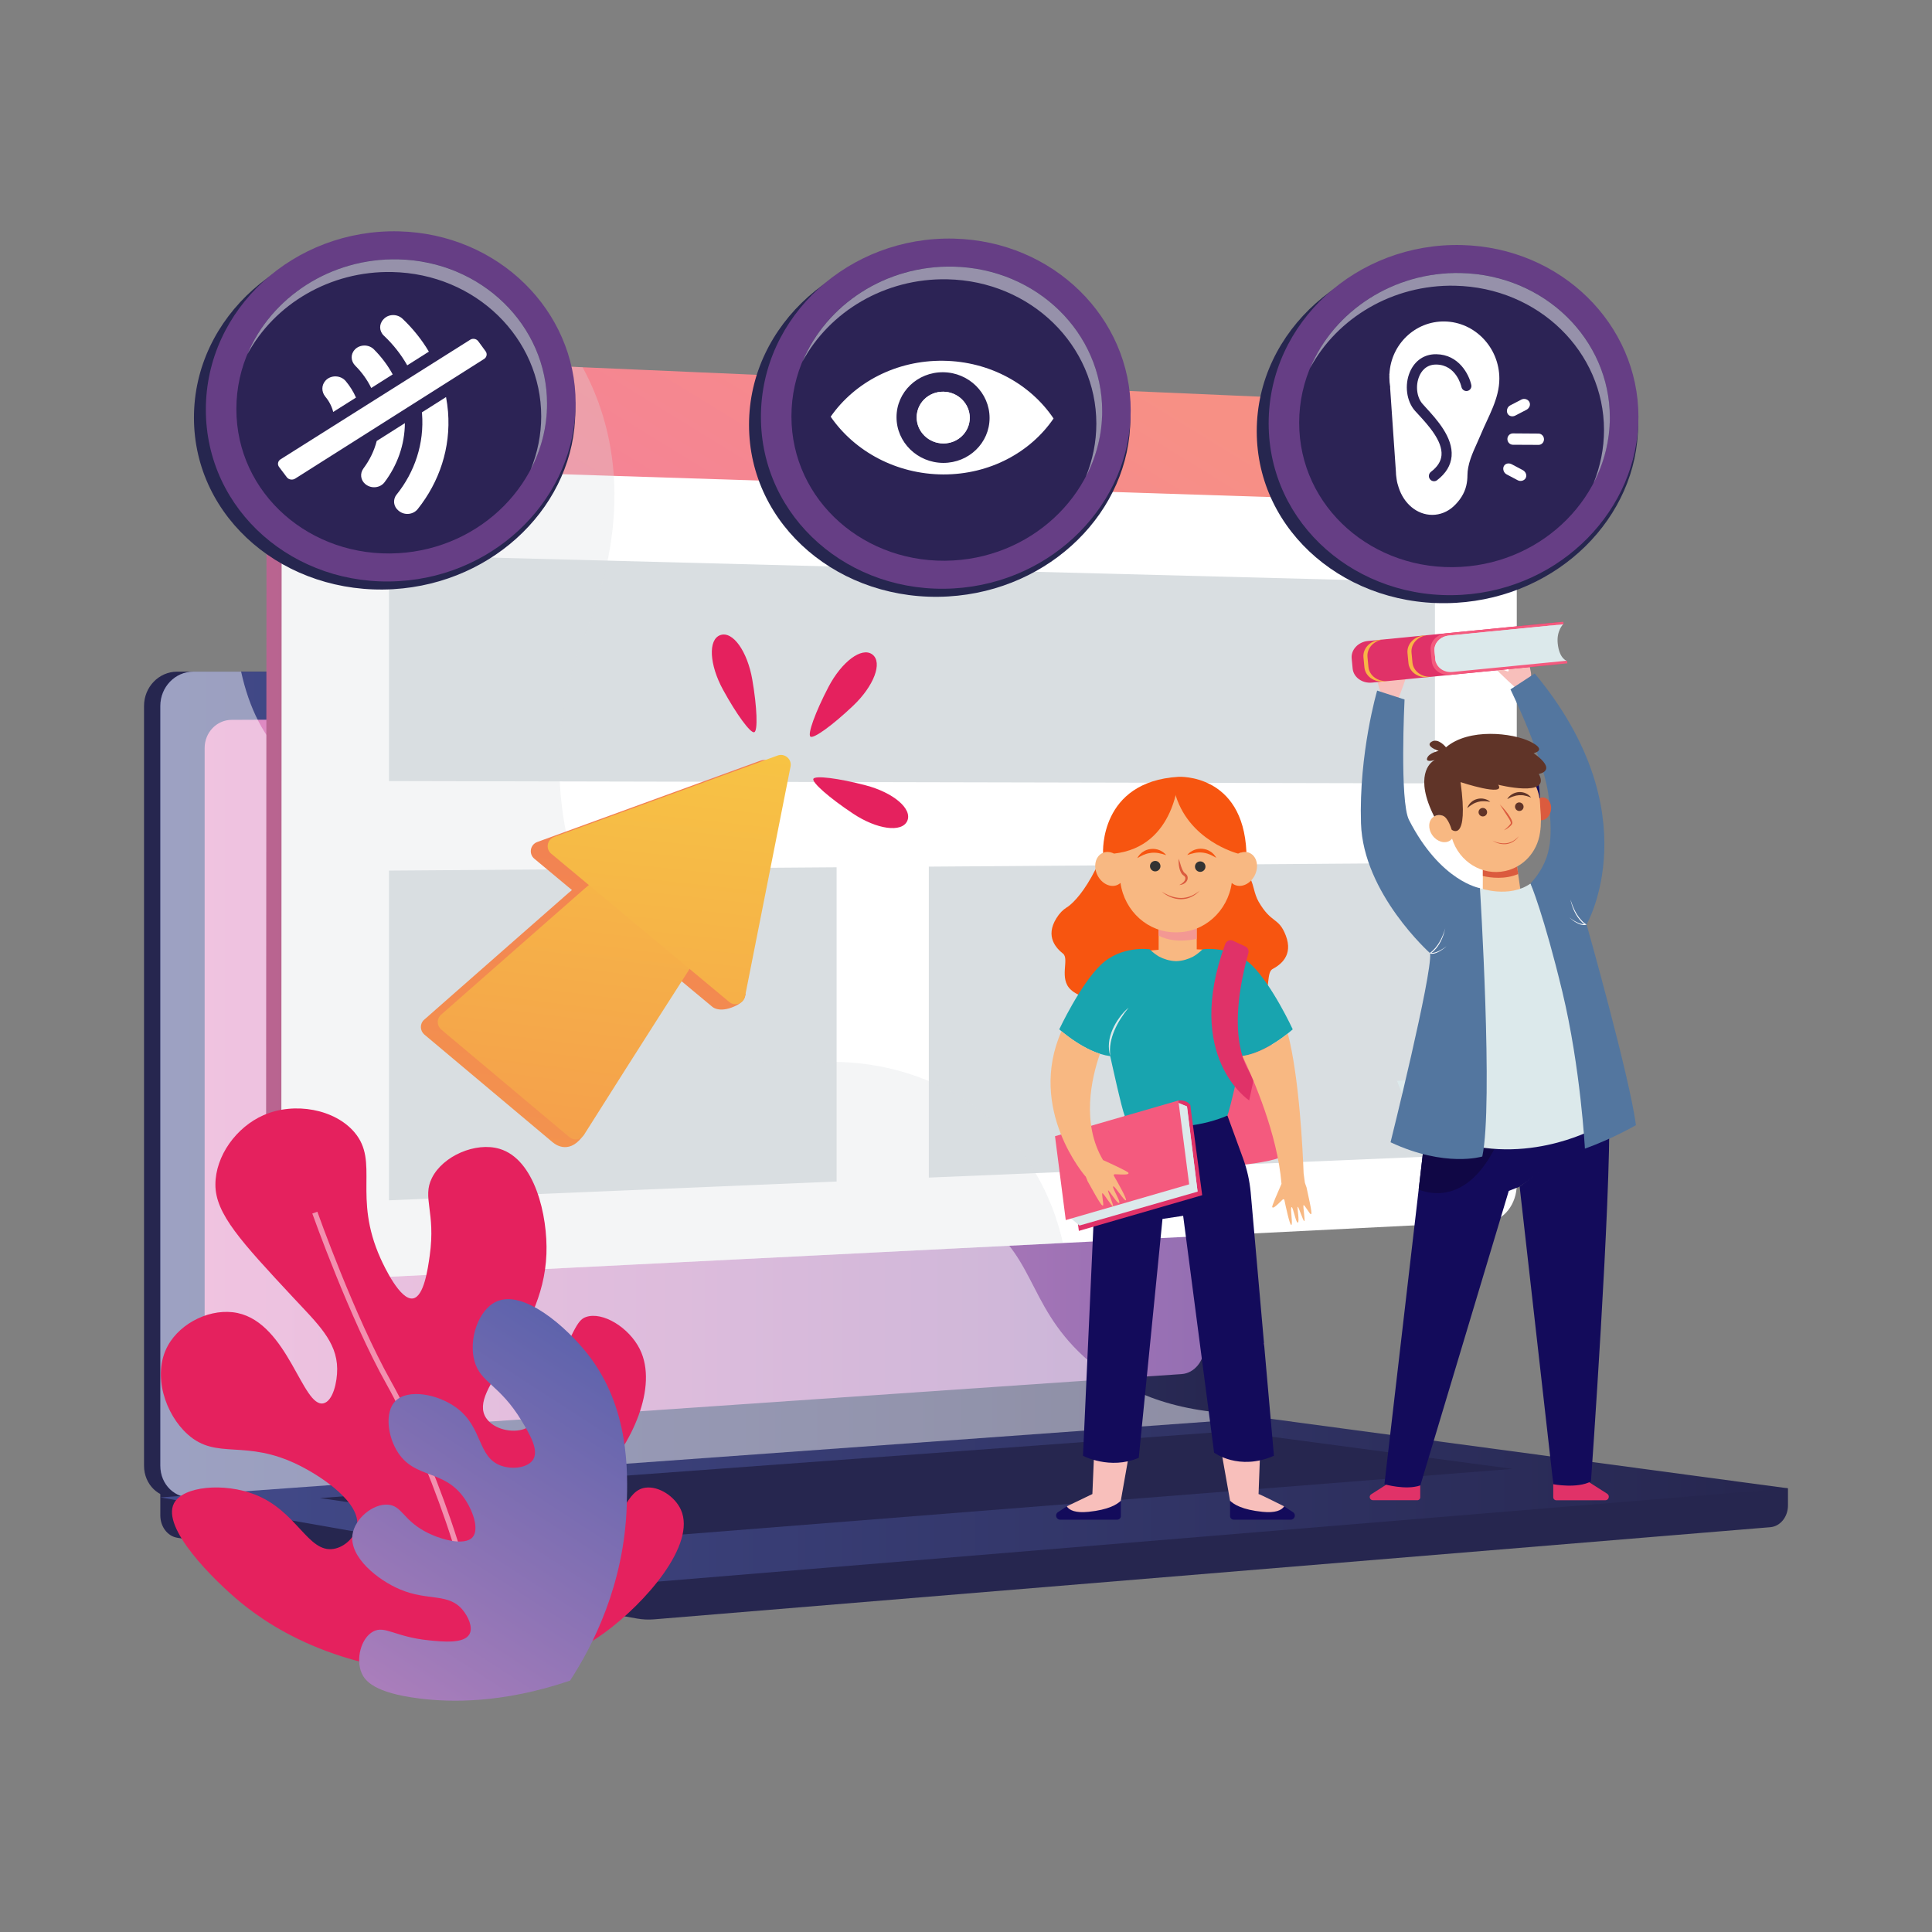 <?xml version="1.0" encoding="UTF-8" standalone="no"?><!DOCTYPE svg PUBLIC "-//W3C//DTD SVG 1.1//EN" "http://www.w3.org/Graphics/SVG/1.1/DTD/svg11.dtd"><svg width="100%" height="100%" viewBox="0 0 337 337" version="1.1" xmlns="http://www.w3.org/2000/svg" xmlns:xlink="http://www.w3.org/1999/xlink" xml:space="preserve" xmlns:serif="http://www.serif.com/" style="fill-rule:evenodd;clip-rule:evenodd;stroke-linejoin:round;stroke-miterlimit:2;"><rect x="0" y="0" width="337" height="337" fill="#808080" stroke="none"/><g><g><g><g><path d="M311.877,259.6l-283.914,-2.421l-0,7.157c-0,1.939 1.236,3.595 2.913,3.888l80.285,14.106c0.953,0.168 1.917,0.21 2.882,0.136l194.753,-16.076c1.74,-0.146 3.081,-1.802 3.081,-3.793l0,-2.997Z" style="fill:#26264f;fill-rule:nonzero;"/><g><path d="M208.852,248.124l-177.955,13.1c-3.186,0.231 -5.774,-2.253 -5.774,-5.565l-0,-132.515c-0,-3.311 2.588,-5.984 5.774,-5.984l177.955,0c2.62,0 4.747,2.421 4.747,5.418l0,119.793c-0.01,2.976 -2.127,5.554 -4.747,5.753Z" style="fill:#26264f;fill-rule:nonzero;"/><path d="M211.681,248.124l-177.954,13.1c-3.186,0.231 -5.775,-2.253 -5.775,-5.565l0,-132.515c0,-3.311 2.589,-5.984 5.775,-5.984l177.954,0c2.62,0 4.748,2.421 4.748,5.418l-0,119.793c-0,2.976 -2.117,5.554 -4.748,5.753Z" style="fill:url(#_Linear1);fill-rule:nonzero;"/><path d="M206.138,239.678l-165.746,11.381c-2.589,0.178 -4.695,-1.866 -4.695,-4.569l-0,-116.02c-0,-2.704 2.106,-4.894 4.695,-4.905l165.746,-0.713c2.169,-0.01 3.919,1.981 3.919,4.433l-0,105.667c-0,2.462 -1.75,4.579 -3.919,4.726Z" style="fill:url(#_Linear2);fill-rule:nonzero;"/><path d="M128.997,120.776c0,1.226 -0.912,2.232 -2.044,2.232c-1.131,0 -2.054,-0.995 -2.054,-2.232c0,-1.237 0.923,-2.232 2.054,-2.232c1.122,0.01 2.044,1.006 2.044,2.232Z" style="fill:#fff;fill-rule:nonzero;"/><path d="M33.737,261.224l177.054,-13.037l0.901,-0.063c1.205,-0.083 2.295,-0.681 3.133,-1.582c-12.743,-0.702 -20.655,-5.219 -25.759,-9.893c-10.249,-9.379 -8.478,-18.633 -19.523,-24.805c-13.791,-7.692 -24.627,2.054 -35.097,-7.566c-6.34,-5.827 -3.227,-10.176 -11.035,-18.895c-8.645,-9.652 -14.273,-6.403 -22.96,-15.091c-10.983,-10.982 -5.492,-19.534 -14.955,-27.415c-11.475,-9.567 -23.862,-0.712 -34.792,-9.892c-4.716,-3.962 -7.305,-9.715 -8.646,-15.835l-8.31,-0c-3.186,-0 -5.775,2.683 -5.775,5.984l0,132.515c-0.01,3.322 2.578,5.806 5.764,5.575Z" style="fill:#fff;fill-opacity:0.48;fill-rule:nonzero;"/></g><path d="M218.776,247.401l-190.813,13.792l83.198,14.608c0.953,0.168 1.917,0.21 2.882,0.136l197.834,-16.327l-90.072,-12.104c-0.996,-0.147 -2.012,-0.178 -3.029,-0.105Z" style="fill:url(#_Linear3);fill-rule:nonzero;"/><path d="M55.807,261.308l158.861,-11.654l49.16,6.561l-157.488,12.449l-50.533,-7.356Z" style="fill:#26264f;fill-rule:nonzero;"/></g></g><g><g><path d="M261.837,77.768l-0,128.93c-0,3.459 -2.264,3.71 -5.146,3.857l-71.701,4.527l-130.063,8.216l-1.74,0.115c-3.73,0.189 -6.769,-2.86 -6.769,-6.811l0.083,-136.152l0,-11.129c0,-3.951 3.018,-7.011 6.749,-6.854l0.241,0.011l48.406,2.096l154.784,6.717c2.892,0.126 5.156,3.029 5.156,6.477Z" style="fill:url(#_Linear4);fill-rule:nonzero;"/><g><g><g><path d="M264.572,88.09l0,118.483c0,3.468 -2.264,6.392 -5.156,6.528l-74.06,3.721l-129.507,6.497c-0.325,0.021 -0.639,0.011 -0.953,-0.021c-3.281,-0.335 -5.838,-3.196 -5.827,-6.801l0.063,-135.355l-0,-1.048l57.837,2.138l154.763,5.743l2.84,0.115Z" style="fill:#fff;fill-rule:nonzero;"/><path d="M264.572,77.411l0,10.679l-2.819,-0.094l-154.753,-4.989l-57.858,-1.865l0,-1.048l0.042,-11.15c0,-3.018 1.792,-5.534 4.297,-6.466c0.775,-0.294 1.614,-0.43 2.494,-0.399l45.649,1.981l157.803,6.854c2.892,0.126 5.145,3.039 5.145,6.497Z" style="fill:url(#_Linear5);fill-rule:nonzero;"/><path d="M64.883,71.668c-0,1.74 -1.331,3.102 -2.977,3.05c-1.645,-0.063 -2.976,-1.53 -2.976,-3.27c0,-1.75 1.342,-3.112 2.987,-3.049c1.645,0.063 2.976,1.53 2.966,3.269Z" style="fill:#fff;fill-rule:nonzero;"/></g></g></g></g><g><path d="M250.299,136.642l-182.451,-0.398l0,-39.445l182.451,4.757l-0,35.086Z" style="fill:#d9dee1;fill-rule:nonzero;"/><path d="M145.932,206.091l-78.084,3.28l0,-57.512l78.084,-0.577l0,54.809Z" style="fill:#d9dee1;fill-rule:nonzero;"/><path d="M250.299,201.7l-88.281,3.709l0,-54.242l88.281,-0.639l-0,51.172Z" style="fill:#d9dee1;fill-rule:nonzero;"/></g><path d="M185.398,216.822l-129.517,6.497c-0.325,0.021 -0.65,0.011 -0.965,-0.021l-1.739,0.115c-3.731,0.189 -6.77,-2.86 -6.77,-6.811l0.084,-136.152l-0,-11.129c-0,-3.951 3.018,-7.011 6.749,-6.854l0.241,0.011c0.775,-0.294 1.614,-0.43 2.494,-0.399l45.649,1.981c0.095,0.168 0.178,0.335 0.273,0.514c2.431,4.621 4.516,10.511 5.114,17.668c0.021,0.252 0.042,0.514 0.052,0.776c0.524,7.713 -0.681,16.872 -4.967,27.467c-11.842,29.28 1.331,58.382 19.209,69.941c0.555,0.356 1.111,0.702 1.666,1.017c5.502,3.175 11.371,4.684 17.051,4.055c10.343,-1.142 20.76,1.247 29.112,6.917c1.069,0.723 2.106,1.498 3.102,2.337c5.911,4.936 10.469,11.747 12.743,20.33c0.157,0.577 0.294,1.153 0.419,1.74Z" style="fill:#d9dee1;fill-opacity:0.3;fill-rule:nonzero;"/></g><g><g><path d="M134.384,132.974c-0.472,-0.398 -1.122,-0.524 -1.698,-0.304l-38.974,14.2c-0.576,0.21 -0.995,0.713 -1.1,1.31c-0.105,0.597 0.115,1.216 0.587,1.604l6.57,5.47c-0.01,0.01 -0.021,0.021 -0.031,0.021c-0.22,0.168 -0.44,0.356 -0.65,0.545c-3.919,3.437 -7.828,6.874 -11.748,10.312c-4.453,3.909 -8.897,7.828 -13.351,11.737c-0.377,0.325 -0.586,0.807 -0.576,1.299c0.011,0.503 0.231,0.965 0.608,1.289c7.482,6.278 14.933,12.534 22.353,18.769c0.063,0.053 0.126,0.095 0.189,0.137c-0,-0 2.494,2.211 4.998,-1.059c-0.691,-0.178 -1.425,-0.408 -1.949,-0.576c2.232,-3.542 4.475,-7.084 6.718,-10.616c3.51,-5.523 7.031,-11.046 10.574,-16.558c0.146,-0.23 0.282,-0.461 0.419,-0.702l6.927,5.764c-0,-0 0.052,0.052 0.157,0.115c0.136,0.084 0.283,0.157 0.44,0.21c0.535,0.188 1.446,0.293 2.777,-0.199c2.337,-0.86 2.327,-1.908 2.421,-2.358c0.052,-0.252 -1.404,-0.482 -2.651,-0.64l7.555,-38.187c0.116,-0.556 -0.094,-1.174 -0.565,-1.583Z" style="fill:url(#_Linear6);fill-rule:nonzero;"/><g><path d="M119.314,152.739c-3.878,-3.238 -11.14,-2.442 -16.631,1.666c-0.22,0.168 -0.44,0.356 -0.65,0.545c-3.919,3.437 -7.828,6.875 -11.748,10.312c-4.454,3.909 -8.897,7.828 -13.351,11.737c-0.377,0.325 -0.587,0.807 -0.576,1.3c0.01,0.503 0.23,0.964 0.608,1.289c7.482,6.277 14.933,12.533 22.353,18.769c0.377,0.314 0.87,0.45 1.362,0.377c0.493,-0.073 0.922,-0.356 1.184,-0.776c2.463,-3.908 4.936,-7.807 7.409,-11.705c3.511,-5.523 7.032,-11.046 10.574,-16.558c0.157,-0.231 0.294,-0.472 0.43,-0.713c3.217,-5.963 2.903,-13.026 -0.964,-16.243Z" style="fill:url(#_Linear7);fill-rule:nonzero;"/><path d="M137.328,132.094c-0.471,-0.398 -1.121,-0.524 -1.697,-0.304l-38.974,14.2c-0.577,0.21 -0.996,0.713 -1.1,1.31c-0.105,0.597 0.115,1.216 0.586,1.603l31.052,25.864c0.461,0.388 1.1,0.503 1.666,0.293c0.566,-0.199 0.985,-0.691 1.1,-1.278l7.933,-40.064c0.126,-0.597 -0.094,-1.226 -0.566,-1.624Z" style="fill:url(#_Linear8);fill-rule:nonzero;"/></g></g><g><path d="M131.219,118.523c0.849,4.894 0.985,8.97 0.346,9.201c-0.65,0.21 -3.071,-3.071 -5.45,-7.42c-2.379,-4.349 -2.641,-8.761 -0.461,-9.526c2.18,-0.754 4.716,2.861 5.565,7.745Z" style="fill:#e5215e;fill-rule:nonzero;"/><path d="M148.824,123.092c-3.594,3.416 -6.906,5.806 -7.461,5.397c-0.534,-0.419 0.849,-4.255 3.144,-8.656c2.295,-4.391 5.816,-7.064 7.66,-5.67c1.845,1.394 0.252,5.513 -3.343,8.929Z" style="fill:#e5215e;fill-rule:nonzero;"/><path d="M148.804,141.924c-4.14,-2.746 -7.2,-5.439 -6.928,-6.068c0.294,-0.618 4.339,-0.126 9.139,1.132c4.799,1.257 8.174,4.097 7.241,6.204c-0.953,2.106 -5.323,1.477 -9.452,-1.268Z" style="fill:#e5215e;fill-rule:nonzero;"/></g></g><g><g><g><g><path d="M130.653,74.11c-0,-17.648 15.95,-31.575 34.75,-31.124c17.889,0.429 31.764,13.843 31.764,29.982c0,16.138 -13.875,30.024 -31.764,31.072c-18.8,1.1 -34.75,-12.282 -34.75,-29.93Z" style="fill:#26264f;fill-rule:nonzero;"/></g><g><path d="M132.728,72.716c-0,-17.626 15.457,-31.543 33.681,-31.093c17.355,0.43 30.821,13.844 30.821,29.972c-0,16.139 -13.466,30.014 -30.821,31.041c-18.213,1.09 -33.681,-12.282 -33.681,-29.92Z" style="fill:#663e85;fill-rule:nonzero;"/></g><g><path d="M138.051,72.622c0,-14.776 12.932,-26.461 28.222,-26.126c14.609,0.325 25.969,11.591 25.969,25.183c-0,13.592 -11.371,25.256 -25.969,26.084c-15.29,0.88 -28.222,-10.365 -28.222,-25.141Z" style="fill:#2c2355;fill-rule:nonzero;"/></g><path d="M165.236,48.718c14.619,0.304 26,11.569 26,25.172c-0,3.238 -0.65,6.351 -1.813,9.233c1.813,-3.48 2.829,-7.368 2.829,-11.434c0,-13.592 -11.37,-24.857 -25.968,-25.182c-11.769,-0.262 -22.144,6.612 -26.304,16.558c4.705,-8.73 14.378,-14.567 25.256,-14.347Z" style="fill:#fff;fill-opacity:0.5;fill-rule:nonzero;"/></g><g><path d="M169.155,72.874c-0,2.483 -2.065,4.485 -4.611,4.474c-2.557,-0.01 -4.643,-2.043 -4.643,-4.548c0,-2.504 2.075,-4.496 4.643,-4.475c2.546,0.032 4.611,2.065 4.611,4.549Z" style="fill:#fff;fill-rule:nonzero;"/><path d="M164.533,62.928c-8.216,-0.104 -15.478,3.783 -19.638,9.757c4.16,6.036 11.433,10.039 19.638,10.071c8.143,0.021 15.227,-3.878 19.241,-9.757c-4.003,-5.952 -11.098,-9.966 -19.241,-10.071Zm0,17.816c-4.495,-0.021 -8.153,-3.584 -8.153,-7.975c0,-4.381 3.658,-7.891 8.153,-7.839c4.475,0.052 8.08,3.626 8.08,7.975c0,4.339 -3.605,7.849 -8.08,7.839Z" style="fill:#fff;fill-rule:nonzero;"/><path d="M169.155,72.874c-0,2.483 -2.065,4.485 -4.611,4.474c-2.557,-0.01 -4.643,-2.043 -4.643,-4.548c0,-2.504 2.075,-4.496 4.643,-4.475c2.546,0.032 4.611,2.065 4.611,4.549Z" style="fill:#fff;fill-rule:nonzero;"/></g></g><g><g><g><path d="M219.216,75.221c0,-17.648 15.95,-31.575 34.751,-31.125c17.888,0.43 31.763,13.844 31.763,29.983c0,16.138 -13.875,30.024 -31.763,31.072c-18.801,1.1 -34.751,-12.272 -34.751,-29.93Z" style="fill:#26264f;fill-rule:nonzero;"/></g><g><path d="M221.291,73.838c0,-17.627 15.458,-31.544 33.682,-31.093c17.354,0.429 30.82,13.843 30.82,29.971c0,16.139 -13.466,30.014 -30.82,31.041c-18.224,1.079 -33.682,-12.293 -33.682,-29.919Z" style="fill:#663e85;fill-rule:nonzero;"/></g><g><path d="M226.615,73.743c-0,-14.776 12.932,-26.461 28.221,-26.125c14.609,0.324 25.969,11.59 25.969,25.182c-0,13.592 -11.37,25.256 -25.969,26.084c-15.289,0.87 -28.221,-10.375 -28.221,-25.141Z" style="fill:#2c2355;fill-rule:nonzero;"/></g><path d="M253.788,49.839c14.62,0.304 26,11.57 26,25.172c0,3.239 -0.649,6.351 -1.813,9.233c1.813,-3.479 2.83,-7.367 2.83,-11.433c-0,-13.592 -11.37,-24.858 -25.969,-25.183c-11.768,-0.262 -22.143,6.613 -26.303,16.558c4.705,-8.73 14.388,-14.577 25.255,-14.347Z" style="fill:#fff;fill-opacity:0.5;fill-rule:nonzero;"/></g><g><g><path d="M269.319,76.625c0,0.545 -0.429,0.985 -0.953,0.975l-4.465,-0.021c-0.534,-0 -0.964,-0.451 -0.964,-0.996c0,-0.545 0.43,-0.985 0.964,-0.985l4.465,0.032c0.524,0.01 0.953,0.45 0.953,0.995Z" style="fill:#fff;fill-rule:nonzero;"/><path d="M266.783,70.149c0.231,0.461 -0.01,1.058 -0.524,1.331l-1.938,1.006c-0.524,0.272 -1.132,0.115 -1.363,-0.357l-0.01,-0.02c-0.231,-0.472 -0.032,-1.143 0.492,-1.405l1.939,-1.006c0.524,-0.272 1.174,-0.031 1.394,0.43l0.01,0.021Z" style="fill:#fff;fill-rule:nonzero;"/><path d="M266.144,83.343c0.231,-0.461 -0.011,-1.059 -0.524,-1.342l-1.939,-1.027c-0.524,-0.272 -1.132,-0.125 -1.362,0.336l-0.011,0.021c-0.23,0.461 -0.031,1.142 0.493,1.414l1.939,1.027c0.524,0.273 1.173,0.053 1.404,-0.408l-0,-0.021Z" style="fill:#fff;fill-rule:nonzero;"/></g><path d="M251.996,56.075c-5.135,-0.095 -9.358,3.992 -9.63,9.106l-0.021,0.032l-0,0.147l0.01,0.104c0,0.105 -0.01,0.22 -0.01,0.325c-0,0.577 0.052,1.153 0.146,1.708l-0.01,0.158l1.016,14.745l0,0.01c0,0.419 0.074,0.828 0.126,1.237c0.063,0.471 0.199,0.932 0.346,1.383c0.891,2.798 3.186,4.779 5.858,4.779c1.373,-0 2.683,-0.535 3.7,-1.468c1.058,-0.974 1.917,-2.221 2.242,-3.657c0.136,-0.587 0.199,-1.195 0.199,-1.802c0,-0.451 0.053,-0.902 0.136,-1.342c0.378,-2.012 1.436,-3.909 2.191,-5.743c1.289,-3.123 3.238,-6.235 3.238,-9.746c-0,-5.407 -4.255,-9.882 -9.537,-9.976Zm3.972,12.114c-0.471,0.105 -0.943,-0.209 -1.048,-0.692c-0.031,-0.157 -0.89,-3.867 -4.391,-3.908c-1.813,-0.021 -2.63,1.247 -2.955,2.012c-0.702,1.624 -0.461,3.699 0.555,4.841c0.168,0.189 0.357,0.398 0.556,0.619c1.907,2.085 4.789,5.218 4.517,8.519c-0.137,1.593 -0.985,2.998 -2.536,4.182c-0.158,0.126 -0.346,0.178 -0.535,0.178c-0.272,0 -0.534,-0.126 -0.713,-0.367c-0.293,-0.398 -0.209,-0.964 0.179,-1.268c1.152,-0.88 1.75,-1.823 1.844,-2.892c0.21,-2.494 -2.347,-5.282 -4.045,-7.126c-0.21,-0.22 -0.398,-0.44 -0.576,-0.629c-1.489,-1.666 -1.866,-4.527 -0.881,-6.801c0.86,-1.981 2.536,-3.102 4.59,-3.071c3.941,0.052 5.712,3.532 6.11,5.355c0.105,0.461 -0.189,0.943 -0.671,1.048Z" style="fill:#fff;fill-rule:nonzero;"/></g></g><g><g><g><path d="M33.831,72.842c0,-17.648 15.95,-31.575 34.751,-31.124c17.889,0.429 31.764,13.843 31.764,29.982c-0,16.138 -13.875,30.024 -31.764,31.072c-18.801,1.09 -34.751,-12.282 -34.751,-29.93Z" style="fill:#26264f;fill-rule:nonzero;"/></g><g><path d="M35.906,71.448c0,-17.626 15.458,-31.543 33.682,-31.093c17.354,0.43 30.821,13.844 30.821,29.972c-0,16.139 -13.467,30.014 -30.821,31.041c-18.224,1.09 -33.682,-12.282 -33.682,-29.92Z" style="fill:#663e85;fill-rule:nonzero;"/></g><g><path d="M41.23,71.354c0,-14.776 12.932,-26.461 28.222,-26.126c14.608,0.325 25.968,11.591 25.968,25.183c0,13.592 -11.37,25.256 -25.968,26.084c-15.29,0.88 -28.222,-10.365 -28.222,-25.141Z" style="fill:#2c2355;fill-rule:nonzero;"/></g><path d="M68.404,47.45c14.619,0.304 26,11.569 26,25.172c-0,3.238 -0.65,6.351 -1.813,9.233c1.813,-3.48 2.829,-7.368 2.829,-11.434c0,-13.592 -11.37,-24.857 -25.968,-25.182c-11.769,-0.262 -22.144,6.612 -26.304,16.558c4.705,-8.73 14.388,-14.578 25.256,-14.347Z" style="fill:#fff;fill-opacity:0.5;fill-rule:nonzero;"/></g><g><g><path d="M71.034,63.725c-1.079,-1.907 -2.452,-3.647 -4.076,-5.177c-0.828,-0.776 -0.86,-2.002 -0.105,-2.809l0.084,-0.094c0.859,-0.901 2.358,-0.912 3.28,-0.042c1.792,1.698 3.343,3.626 4.59,5.732l-3.773,2.39Z" style="fill:#fff;fill-rule:nonzero;"/><path d="M72.868,88.792c-0.775,0.975 -2.263,1.142 -3.259,0.356l-0.094,-0.073c-0.881,-0.702 -1.038,-1.918 -0.346,-2.788c3.165,-3.94 4.862,-8.907 4.443,-14.189c0,-0.052 -0.01,-0.115 -0.021,-0.168l4.213,-2.672c0.157,0.838 0.272,1.698 0.346,2.568c0.503,6.308 -1.52,12.24 -5.282,16.966Z" style="fill:#fff;fill-rule:nonzero;"/><path d="M64.757,67.676c-0.702,-1.436 -1.645,-2.746 -2.788,-3.888c-0.796,-0.797 -0.849,-2.002 -0.084,-2.798l0.011,-0.021c0.87,-0.912 2.421,-0.933 3.322,-0.032c1.299,1.3 2.41,2.767 3.28,4.37l-3.741,2.369Z" style="fill:#fff;fill-rule:nonzero;"/><path d="M70.625,73.806c-0.031,3.804 -1.33,7.367 -3.552,10.312c-0.755,1.006 -2.295,1.163 -3.291,0.367l-0.021,-0.011c-0.88,-0.702 -1.016,-1.896 -0.356,-2.777c1.069,-1.435 1.865,-3.049 2.306,-4.778l4.914,-3.113Z" style="fill:#fff;fill-rule:nonzero;"/><path d="M62.095,69.352l-3.972,2.505c-0.251,-0.985 -0.723,-1.886 -1.373,-2.662c-0.702,-0.859 -0.702,-2.022 0.053,-2.829l0.01,-0.011c0.923,-0.974 2.599,-0.922 3.48,0.105c0.733,0.88 1.351,1.844 1.802,2.892Z" style="fill:#fff;fill-rule:nonzero;"/></g><path d="M84.71,61.283l-1.289,-1.761c-0.314,-0.429 -0.943,-0.555 -1.404,-0.262l-33.074,20.855c-0.482,0.304 -0.597,0.901 -0.262,1.341l1.342,1.782c0.324,0.44 0.985,0.545 1.456,0.251l32.98,-20.886c0.45,-0.303 0.565,-0.89 0.251,-1.32Z" style="fill:#fff;fill-rule:nonzero;"/></g></g></g><g><g><path d="M86.355,292.17c5.492,-0.702 12.471,-2.567 19.031,-7.325c7.095,-5.145 16.16,-15.436 13.372,-21.525c-1.037,-2.274 -3.814,-4.129 -6.151,-3.825c-3.458,0.45 -3.637,5.292 -9.421,10.836c-1.069,1.027 -6.592,6.319 -9.547,4.768c-1.467,-0.776 -2.002,-3.081 -1.855,-4.863c0.43,-5.208 6.717,-6.308 12.523,-12.208c5.89,-5.984 10.553,-16.139 7.294,-22.699c-1.876,-3.773 -6.477,-6.602 -9.379,-5.607c-1.237,0.43 -1.981,1.488 -5.397,9.893c-2.799,6.896 -3.406,8.897 -5.387,9.641c-2.044,0.755 -5.303,0.084 -6.634,-1.897c-3.447,-5.166 9.967,-13.686 10.511,-28.64c0.242,-6.697 -2.033,-16.506 -8.184,-18.329c-4.15,-1.237 -9.872,1.226 -11.79,5.082c-1.739,3.469 0.692,5.9 -0.387,13.561c-0.325,2.326 -1.006,7.105 -2.903,7.451c-2.222,0.398 -5.02,-5.523 -5.67,-6.969c-4.894,-10.867 -0.167,-16.809 -4.537,-21.986c-3.406,-4.045 -10.459,-5.387 -15.877,-3.008c-4.747,2.086 -8.384,7.095 -8.394,12.104c-0.021,5.093 4.495,9.956 13.529,19.66c4.286,4.6 7.671,7.692 7.713,12.471c0.021,2.326 -0.744,5.648 -2.389,6.025c-3.647,0.839 -6.162,-13.875 -14.986,-15.75c-4.517,-0.954 -9.945,1.613 -12.188,5.742c-2.746,5.073 -0.409,11.958 3.511,15.447c5.124,4.559 9.966,0.671 19.408,5.376c4.192,2.086 10.836,6.634 10.092,10.69c-0.325,1.771 -2.075,3.563 -4.077,3.888c-4.485,0.723 -6.33,-6.592 -13.728,-9.485c-5.334,-2.085 -12.534,-1.488 -14.116,1.541c-2.222,4.276 6.832,13.299 11.601,17.249c5.795,4.758 19.282,13.697 44.412,12.691Z" style="fill:#e5215e;fill-rule:nonzero;"/><g opacity="0.5"><path d="M84.05,289.917c0.136,-12.429 -9.275,-37.265 -15.814,-48.908c-6.372,-11.339 -12.816,-29.469 -12.879,-29.647l-0.881,0.314c0.063,0.178 6.54,18.382 12.953,29.794c6.487,11.548 15.824,36.155 15.688,48.437l0.933,0.01Z" style="fill:#fff;fill-rule:nonzero;"/></g></g><path d="M99.434,293.155c3.877,-5.963 9.463,-16.652 9.893,-30.621c0.178,-5.753 0.513,-16.998 -6.802,-26.325c-3.646,-4.653 -11.223,-11.423 -16.023,-9.138c-3.081,1.477 -4.8,6.592 -3.731,10.375c1.08,3.814 4.36,4.013 8.216,10.385c1.426,2.358 3.06,5.125 1.992,6.791c-0.902,1.383 -3.532,1.76 -5.555,1.048c-4.171,-1.467 -3.144,-6.623 -7.744,-10.071c-3.27,-2.452 -8.572,-3.417 -10.742,-1.184c-1.876,1.938 -1.331,6.245 0.545,9.044c3.008,4.474 7.923,2.881 11.423,7.765c1.551,2.169 2.735,5.491 1.54,6.896c-1.362,1.592 -5.659,0.482 -8.457,-1.069c-3.688,-2.054 -3.929,-4.402 -6.308,-4.59c-2.652,-0.2 -5.817,2.462 -6.204,5.26c-0.535,3.92 4.433,7.881 8.289,9.516c4.947,2.096 8.468,0.555 10.972,3.626c0.923,1.132 1.803,2.997 1.153,4.181c-0.933,1.698 -4.621,1.331 -7.074,1.08c-5.963,-0.598 -7.692,-2.662 -9.756,-1.52c-2.096,1.163 -3.029,4.779 -1.981,7.231c0.587,1.362 2.232,3.448 9.977,4.422c5.439,0.692 14.504,0.923 26.377,-3.102Z" style="fill:url(#_Linear9);fill-rule:nonzero;"/></g><g><path d="M200.363,234.291l-8.719,0.44l-1.1,25.875l-4.464,2.148l0.22,0.943l1.655,0.388c0,-0 5.366,-0.094 5.523,-0.094c0.157,-0 1.268,-1.216 1.268,-1.216l-0.167,-0.21l0.89,-0.607l4.894,-27.667Z" style="fill:#f8bfbb;fill-rule:nonzero;"/><path d="M223.995,262.754c-0,-0 -4.36,-2.19 -4.464,-2.148l0.985,-26.346l-10.815,0.031l4.894,27.667l0.534,0.366c-0.136,0.461 -0.241,0.86 -0.262,0.985c-0.073,0.346 1.845,0.367 2.515,0.482c0.671,0.116 2.599,0.325 3.846,0.671c1.247,0.346 2.809,-0.671 2.809,-0.671l-0.042,-1.037Z" style="fill:#f8bfbb;fill-rule:nonzero;"/><path d="M224.278,163.177c-1.258,-3.27 -2.484,-1.981 -4.758,-5.932c-0.356,-0.629 -0.618,-1.446 -0.807,-2.201c-0.545,-2.242 -1.729,-4.296 -3.469,-5.805c-5.323,-4.601 -11.36,-2.557 -11.36,-2.557c0,-0 1.562,8.897 1.866,10.699c-1.331,1.813 -2.672,3.658 -2.672,3.658c-0,-0 -2.809,14.619 1.592,15.855c4.402,1.237 5.198,-0.744 7.347,-1.771c2.148,-1.027 4.244,1.782 7.461,-0.178c2.452,-1.498 1.205,-5.219 2.505,-5.921c1.299,-0.702 3.657,-2.316 2.295,-5.847Z" style="fill:#f75510;fill-rule:nonzero;"/><path d="M201.61,154.059c-0.073,-0.031 -2.096,-1.173 -3.982,-2.242l11.737,-13.058c0,-0 -3.552,-0.692 -3.772,-0.713c-0.22,-0.031 -5.314,1.562 -5.314,1.562l-5.26,1.425c-4.014,14.64 -9.002,17.291 -9.013,17.291c-0.608,0.399 -1.173,0.933 -1.75,1.866c-1.991,3.217 0.021,5.24 1.174,6.162c1.142,0.933 -0.776,4.359 1.362,6.288c2.788,2.515 5.376,0.146 7.294,1.551c1.918,1.414 2.337,3.5 6.896,3.112c4.548,-0.398 4.506,-15.279 4.506,-15.279c-0,-0 -3.731,-7.902 -3.878,-7.965Z" style="fill:#f75510;fill-rule:nonzero;"/><path d="M221.532,180.74c0,0 3.867,18.486 2.746,20.478c-1.121,2.001 -15.866,2.619 -15.866,2.619l-0.629,-23.725l5.617,-8.489l8.132,9.117Z" style="fill:#f45a7e;fill-rule:nonzero;"/><path d="M216.858,202.14l-2.756,-7.546c0,0 -9.065,-3.301 -9.641,-3.343c-0.577,-0.041 -8.248,3.343 -8.248,3.343c0,0 -2.347,4.748 -2.798,5.597c-0.251,0.471 0.336,3.374 0.902,5.879l-3.249,0.157l-2.159,47.703c0,0 4.684,2.515 9.725,0.356l4.14,-41.667l3.605,-0.545l5.397,41.311c-0,0 4.317,3.238 10.437,0.545l-4.055,-45.964c-0.189,-2.001 -0.619,-3.95 -1.3,-5.826Z" style="fill:#130b5b;fill-rule:nonzero;"/><path d="M199.221,166.016c0,0 4.024,-0.838 11.507,-0.314c7.482,0.524 -3.459,4.747 -3.459,4.747c0,0 -3.835,-0.125 -4.003,-0.157c-0.167,-0.031 -4.045,-4.276 -4.045,-4.276Z" style="fill:#f8b882;fill-rule:nonzero;"/><rect x="202.103" y="161.793" width="6.644" height="11.653" style="fill:#f8b882;"/><path d="M208.726,163.784l0,-3.971l-6.634,-0l0,3.384c1.436,0.755 3.543,1.195 6.634,0.587Z" style="fill:#f39893;fill-rule:nonzero;"/><path d="M218.032,148.809c-0.639,-0.314 -1.373,-0.262 -2.044,0.084c0.231,-6.005 -4.663,-11.056 -10.835,-10.847c-6.173,-0.209 -11.067,4.842 -10.836,10.847c-0.671,-0.336 -1.405,-0.398 -2.044,-0.084c-1.216,0.597 -1.593,2.326 -0.849,3.846c0.755,1.52 2.348,2.274 3.563,1.666c0.168,-0.084 0.325,-0.188 0.461,-0.314c0.703,4.967 4.842,8.687 9.705,8.614c4.862,0.073 9.002,-3.657 9.704,-8.614c0.136,0.126 0.283,0.23 0.461,0.314c1.215,0.598 2.819,-0.146 3.563,-1.666c0.744,-1.52 0.367,-3.238 -0.849,-3.846Z" style="fill:#f8b882;fill-rule:nonzero;"/><path d="M202.417,151.031c0.032,0.503 -0.356,0.932 -0.859,0.964c-0.503,0.031 -0.933,-0.357 -0.964,-0.86c-0.032,-0.503 0.356,-0.932 0.859,-0.964c0.503,-0.031 0.933,0.357 0.964,0.86Z" style="fill:#333;fill-rule:nonzero;"/><path d="M210.267,151.114c0.031,0.503 -0.357,0.933 -0.86,0.965c-0.503,0.031 -0.932,-0.357 -0.964,-0.86c-0.031,-0.503 0.356,-0.932 0.859,-0.964c0.514,-0.031 0.944,0.356 0.965,0.859Z" style="fill:#333;fill-rule:nonzero;"/><path d="M203.423,149.165c-0.461,-0.157 -0.89,-0.283 -1.32,-0.356c-0.43,-0.073 -0.859,-0.094 -1.279,-0.052c-0.419,0.052 -0.827,0.136 -1.226,0.314l-0.157,0.052c-0.052,0.021 -0.094,0.053 -0.147,0.074l-0.304,0.146c-0.209,0.105 -0.398,0.231 -0.618,0.336c0.126,-0.21 0.262,-0.409 0.419,-0.598c0.179,-0.167 0.346,-0.356 0.556,-0.482c0.409,-0.293 0.912,-0.461 1.415,-0.513c0.513,-0.053 1.027,0.021 1.488,0.209c0.45,0.2 0.869,0.482 1.173,0.87Z" style="fill:#f75510;fill-rule:nonzero;"/><path d="M207.091,149.144c0.294,-0.387 0.713,-0.67 1.174,-0.87c0.461,-0.188 0.975,-0.272 1.488,-0.22c0.503,0.053 1.006,0.21 1.415,0.503c0.22,0.126 0.388,0.315 0.566,0.482c0.157,0.179 0.304,0.388 0.429,0.587c-0.23,-0.104 -0.419,-0.23 -0.628,-0.335l-0.304,-0.147c-0.053,-0.021 -0.095,-0.052 -0.147,-0.073l-0.157,-0.052c-0.398,-0.179 -0.818,-0.262 -1.237,-0.304c-0.419,-0.042 -0.849,-0.021 -1.278,0.062c-0.43,0.084 -0.86,0.21 -1.321,0.367Z" style="fill:#f75510;fill-rule:nonzero;"/><path d="M205.603,149.784c-0.042,0.482 -0.01,0.964 0.073,1.435c0.042,0.241 0.105,0.472 0.2,0.713c0.094,0.23 0.209,0.471 0.429,0.671c0.241,0.188 0.346,0.241 0.419,0.408c0.074,0.147 0.042,0.336 -0.041,0.514c-0.168,0.367 -0.556,0.639 -0.986,0.849c0.472,-0.021 0.996,-0.21 1.3,-0.671c0.147,-0.22 0.23,-0.535 0.136,-0.838c-0.105,-0.304 -0.272,-0.42 -0.471,-0.566c-0.168,-0.137 -0.283,-0.325 -0.388,-0.545c-0.105,-0.199 -0.168,-0.409 -0.252,-0.629c-0.146,-0.44 -0.272,-0.891 -0.419,-1.341Z" style="fill:#db5b3e;fill-rule:nonzero;"/><path d="M202.616,155.495c0.252,0.178 0.514,0.335 0.786,0.461c0.273,0.136 0.545,0.262 0.828,0.356c0.566,0.199 1.164,0.315 1.761,0.325c0.597,0 1.184,-0.115 1.75,-0.346c0.555,-0.23 1.069,-0.566 1.54,-0.943c-0.209,0.22 -0.44,0.43 -0.681,0.619c-0.241,0.188 -0.513,0.335 -0.796,0.482c-0.283,0.136 -0.577,0.241 -0.88,0.303c-0.304,0.063 -0.619,0.095 -0.933,0.105c-0.629,-0.01 -1.247,-0.136 -1.813,-0.377c-0.576,-0.241 -1.111,-0.566 -1.562,-0.985Z" style="fill:#db5b3e;fill-rule:nonzero;"/><path d="M218.336,168.343c-3.595,-3.49 -8.572,-2.756 -8.572,-2.756c-0.556,0.555 -1.111,0.974 -1.667,1.289c-0.786,0.398 -1.781,0.744 -2.882,0.775l-0.125,0c-1.101,-0.031 -2.096,-0.377 -2.882,-0.775c-0.545,-0.315 -1.111,-0.734 -1.667,-1.289c0,-0 -4.977,-0.744 -8.572,2.756c-3.594,3.49 -7.199,11.203 -7.199,11.203c-0,-0 4.548,4.15 8.886,4.674c0,-0 2.117,9.735 2.536,10.374c0,0 2.18,1.027 5.356,1.562c1.152,0.22 2.295,0.314 3.384,0.314l0.399,0c1.09,-0.01 2.221,-0.094 3.385,-0.314c3.175,-0.535 5.355,-1.562 5.355,-1.562c0.419,-0.639 2.536,-10.374 2.536,-10.374c4.338,-0.535 8.886,-4.674 8.886,-4.674c0,-0 -3.563,-7.713 -7.157,-11.203Z" style="fill:#18a4af;fill-rule:nonzero;"/><g><path d="M205.54,191.964c0,0 1.342,-0.22 2.075,0.765l-0.052,2.526l-1.635,0.765c0,-0 -2.023,-1.719 -1.876,-1.771c0.157,-0.042 1.488,-2.285 1.488,-2.285Z" style="fill:#e03268;fill-rule:nonzero;"/><path d="M209.701,208.48l-21.515,6.225l-2.085,-15.751l21.514,-6.225l2.086,15.751Z" style="fill:#e03268;fill-rule:nonzero;"/><path d="M186.404,212.169l1.887,1.603l20.603,-5.91l-1.855,-14.85l-1.446,-0.608l-19.189,19.765Z" style="fill:#dce9eb;fill-rule:nonzero;"/><path d="M208.894,207.862l-1.467,-1.279l-2.694,-2.945l0.168,-8.121l0.692,-3.113l1.456,0.587l1.845,14.871Z" style="fill:#dce9eb;fill-rule:nonzero;"/><path d="M207.427,206.583l-21.526,6.236l-1.875,-14.63l21.514,-6.225l1.887,14.619Z" style="fill:#f45a7e;fill-rule:nonzero;"/></g><path d="M196.863,175.773c-0.503,0.608 -0.954,1.237 -1.373,1.897c-0.419,0.65 -0.786,1.331 -1.09,2.043c-0.303,0.703 -0.534,1.447 -0.67,2.201c-0.137,0.755 -0.147,1.53 -0.053,2.316c-0.241,-0.754 -0.314,-1.561 -0.23,-2.358c0.073,-0.796 0.304,-1.572 0.618,-2.305c0.325,-0.734 0.723,-1.426 1.195,-2.054c0.461,-0.65 0.995,-1.247 1.603,-1.74Z" style="fill:#dce9eb;fill-rule:nonzero;"/><path d="M192.399,202.349c-3.794,-6.413 -2.033,-14.22 -0.535,-18.538c-2.976,-0.954 -5.732,-3.123 -6.707,-3.94c-6.046,13.655 4.192,25.339 4.192,25.339l0.021,-0.021c0.199,0.441 0.336,0.839 0.336,0.839c2.41,4.37 2.525,4.296 2.693,4.234c0.178,-0.063 -0.304,-2.138 -0.095,-2.128c0.21,0.011 1.74,2.505 1.845,2.274c0.115,-0.23 -1.017,-2.714 -0.849,-2.756c0.168,-0.042 1.603,2.389 1.918,2.18c0.314,-0.21 -1.352,-2.83 -1.027,-2.893c0.314,-0.062 1.949,2.662 2.211,2.421c0.22,-0.199 -1.54,-3.29 -2.106,-4.265c-0.074,-0.126 0.021,-0.283 0.167,-0.272c2.243,0.125 2.421,0.01 2.379,-0.241c-0.01,-0.189 -2.704,-1.447 -4.443,-2.233Z" style="fill:#f8b882;fill-rule:nonzero;"/><path d="M217.749,166.278c-4.642,16.715 0.964,21.651 0.985,21.777l-0.838,3.888c-0,0 -11.444,-7.44 -4.192,-27.257c0.209,-0.556 0.807,-0.849 1.352,-0.598l2.169,1.006c0.451,0.21 0.66,0.713 0.524,1.184Z" style="fill:#e03268;fill-rule:nonzero;"/><path d="M227.893,207.097c0,-0 -0.146,-0.367 -0.283,-0.807l0,-0.011l-0.22,-1.624c-0.136,-3.678 -0.744,-16.705 -2.756,-24.376c-1.53,1.216 -4.768,3.5 -7.922,3.92c1.97,4.129 6.109,13.644 6.822,22.29c-0.723,1.645 -1.708,3.93 -1.625,4.066c0.126,0.199 0.336,0.178 1.834,-1.321c0.095,-0.094 0.262,-0.052 0.294,0.084c0.22,1.048 0.912,4.339 1.194,4.349c0.336,0.011 -0.22,-2.955 0.053,-3.102c0.262,-0.157 0.733,2.746 1.09,2.694c0.356,-0.053 -0.157,-2.683 -0.011,-2.756c0.147,-0.074 0.902,2.389 1.132,2.494c0.231,0.094 -0.262,-2.631 -0.115,-2.777c0.147,-0.137 1.111,1.634 1.278,1.572c0.147,-0.063 0.262,-0.074 -0.765,-4.695Z" style="fill:#f8b882;fill-rule:nonzero;"/><path d="M192.409,148.746c0,0 -0.67,-12.429 13.173,-13.246c0,-0 -0.429,12.209 -11.265,13.393l-0.839,-1.625l-1.069,1.478Z" style="fill:#f75510;fill-rule:nonzero;"/><path d="M205.582,135.5c0,-0 11.234,-0.629 11.832,13.131c-0,-0 -0.818,-0.063 -1.426,0.272c0,0 -8.897,-2.221 -11.108,-10.846l0.702,-2.557Z" style="fill:#f75510;fill-rule:nonzero;"/><path d="M189.863,263.708c-2.253,0.23 -3.322,-0.262 -3.783,-0.944l-1.53,0.996c-0.608,0.388 -0.336,1.32 0.387,1.32l9.935,0c0.346,0 0.639,-0.282 0.639,-0.628l0,-2.683c-0.639,0.65 -2.148,1.582 -5.648,1.939Z" style="fill:#130b5b;fill-rule:nonzero;"/><path d="M220.212,263.708c2.253,0.23 3.322,-0.262 3.783,-0.944l1.53,0.996c0.608,0.388 0.335,1.32 -0.388,1.32l-9.935,0c-0.345,0 -0.639,-0.282 -0.639,-0.628l0,-2.683c0.639,0.65 2.138,1.582 5.649,1.939Z" style="fill:#130b5b;fill-rule:nonzero;"/></g><g><path d="M253.107,187.793l-9.421,0.755l3.039,7.618l4.758,-0.377l1.981,6.351c0.482,-0.22 0.838,-0.388 0.911,-0.43c0.147,-0.094 0.671,-3.249 1.132,-6.225l-2.4,-7.692Z" style="fill:#dce9eb;fill-rule:nonzero;"/><path d="M247.731,257.87l0,3.323c0,0.272 -0.22,0.492 -0.492,0.492l-7.755,0c-0.566,0 -0.776,-0.734 -0.304,-1.037l4.349,-2.778c-0,0 1.708,1.258 4.202,0Z" style="fill:#e03268;fill-rule:nonzero;"/><path d="M262.948,117.108c0.115,0.042 0.23,-0.052 0.209,-0.168c-0.199,-0.922 -0.786,-3.825 -0.566,-3.929c0.262,-0.126 0.86,2.462 1.132,2.494c0.273,0.031 -0.377,-2.474 -0.063,-2.557c0.304,-0.084 0.818,2.221 0.954,2.232c0.136,0.01 -0.115,-2.253 0.042,-2.411c0.147,-0.157 0.712,2.222 0.88,2.285c0.168,0.063 0.325,-1.708 0.482,-1.719c0.157,0 0.252,-0.031 1.038,4.056c-0,-0 0.042,1.499 0.314,1.855l-0.587,1.205l-1.834,0.063c0,-0 -3.971,-3.595 -3.94,-3.815c0.021,-0.23 0.199,-0.283 1.939,0.409Z" style="fill:#f8bfbb;fill-rule:nonzero;"/><path d="M244.126,118.009c-0.084,0.095 -0.23,0.053 -0.262,-0.063c-0.251,-0.911 -1.048,-3.762 -1.289,-3.751c-0.293,0.01 0.357,2.578 0.137,2.735c-0.231,0.147 -0.797,-2.369 -1.111,-2.306c-0.315,0.063 0.283,2.348 0.167,2.421c-0.125,0.074 -0.932,-2.054 -1.131,-2.127c-0.21,-0.074 0.377,2.305 0.251,2.431c-0.126,0.126 -1.069,-1.373 -1.205,-1.31c-0.136,0.063 -0.241,0.084 0.922,4.087c0,0 0.639,1.352 0.566,1.792l1.069,0.807l1.656,-0.775c-0,-0 1.897,-5.01 1.771,-5.188c-0.126,-0.188 -0.304,-0.157 -1.541,1.247Z" style="fill:#f8bfbb;fill-rule:nonzero;"/><path d="M258.662,150.758l-0.032,6.99l6.791,-1.048l-1.132,-7.86l-5.627,1.918Z" style="fill:#f8b882;fill-rule:nonzero;"/><path d="M264.813,152.456l-0.524,-3.616l-5.638,2.578l0,1.384c1.362,0.325 3.898,0.628 6.162,-0.346Z" style="fill:#db5b3e;fill-rule:nonzero;"/><path d="M270.933,257.504l0,3.647c0,0.304 0.241,0.545 0.545,0.545l8.531,-0c0.618,-0 0.848,-0.807 0.335,-1.143l-4.789,-3.049c-0,-0 -1.876,1.373 -4.622,-0Z" style="fill:#e03268;fill-rule:nonzero;"/><g><g><g><path d="M278.72,195.621c-0.021,-0.775 2.012,1.52 1.97,0.891c-0.797,-12.932 -26.063,-2.085 -26.063,-2.085l-6.173,4.527l-6.969,59.943c0,0 3.784,1.09 6.267,0.2l15.426,-51.372l1.897,-0.733c0,0.01 8.436,-5.879 13.645,-11.371Z" style="fill:#130b5b;fill-rule:nonzero;"/></g></g></g><g><g><g><path d="M280.721,197.047c0.011,0.146 0.011,0.304 0.021,0.461c-0.01,-0.157 -0.01,-0.315 -0.021,-0.461Z" style="fill:#19a3a1;fill-rule:nonzero;"/></g><g><path d="M280.742,197.518c0.011,0.157 0.011,0.325 0.021,0.503c-0.01,-0.178 -0.01,-0.346 -0.021,-0.503Z" style="fill:#19a3a1;fill-rule:nonzero;"/></g><g><path d="M280.763,198.084c0,0.178 0.011,0.356 0.011,0.545c-0,-0.189 -0.011,-0.367 -0.011,-0.545Z" style="fill:#19a3a1;fill-rule:nonzero;"/></g><g><path d="M280.69,196.512c0.01,0.136 0.021,0.283 0.021,0.43c-0,-0.136 -0.011,-0.283 -0.021,-0.43Z" style="fill:#19a3a1;fill-rule:nonzero;"/></g><g><path d="M280.69,193.578c-5.209,5.491 -15.615,13.424 -15.615,13.424l-1.897,0.734l1.897,-0.734l5.869,51.895c-0,0 4.181,0.797 6.57,-0.492c0,-0 3.522,-49.401 3.176,-64.827Z" style="fill:#130b5b;fill-rule:nonzero;"/></g><g><path d="M241.496,258.897c-0,0 1.624,0.472 3.448,0.545c-1.824,-0.073 -3.448,-0.545 -3.448,-0.545Z" style="fill:#19a3a1;fill-rule:nonzero;"/></g><g><path d="M247.029,259.296c-0.168,0.031 -0.335,0.063 -0.513,0.084c0.178,-0.021 0.345,-0.042 0.513,-0.084Z" style="fill:#19a3a1;fill-rule:nonzero;"/></g><g><path d="M244.944,259.442c0.429,0.021 0.88,0.011 1.32,-0.031c-0.44,0.042 -0.891,0.052 -1.32,0.031Z" style="fill:#19a3a1;fill-rule:nonzero;"/></g></g></g><path d="M248.454,198.954l-0.995,8.551c2.63,1.017 9.044,2.107 13.875,-8.457c1.519,-3.332 1.918,-5.732 1.635,-7.451c-4.622,1.237 -8.342,2.83 -8.342,2.83l-6.173,4.527Z" style="fill:#100745;fill-rule:nonzero;"/><path d="M271.646,164.036c-0.294,-0 -4.674,-9.924 -4.674,-9.924c-3.741,2.63 -8.824,0.807 -8.824,0.807c0,-0 -20.446,37.422 -6.738,43.259c13.717,5.838 26.649,-1.268 26.649,-1.268c0,0 2.914,-7.587 2.914,-7.88c0.01,-0.294 -9.034,-24.994 -9.327,-24.994Z" style="fill:#dce9eb;fill-rule:nonzero;"/><path d="M244.996,122.013c0,-0 -0.88,17.752 0.776,21.011c5.522,10.794 12.376,11.895 12.376,11.895c0,-0 2.358,37.758 0.409,46.812c-0,0 -6.466,1.991 -16.003,-2.484c0,0 7.294,-29.28 6.906,-32.969c0,0 -11.674,-10.406 -12.062,-22.667c-0.387,-12.251 2.819,-23.149 2.819,-23.149l4.779,1.551Z" style="fill:#53769f;fill-rule:nonzero;"/><path d="M276.456,200.358c-0,0 -0.734,-14.053 -3.94,-27.383c-3.207,-13.33 -5.544,-18.874 -5.544,-18.874c4.307,-4.737 3.594,-9.023 3.207,-14.587c-0.441,-6.425 -6.707,-19.262 -6.707,-19.262l4.233,-2.777c20.279,24.365 9.044,43.773 9.044,43.773c0,0 7.588,26.849 8.604,35.013c0.011,0.01 -4.035,2.347 -8.897,4.097Z" style="fill:#53769f;fill-rule:nonzero;"/><path d="M249.67,166.226c0.241,-0.168 0.534,-0.44 0.817,-0.775c0.86,-1.038 1.31,-2.212 1.614,-3.511c-0.188,0.555 -0.681,2.18 -1.739,3.406c-0.472,0.534 -0.723,0.723 -0.944,0.87c0.032,0.031 0.063,0.052 0.063,0.052c0,0.021 0,0.052 0.011,0.073c0.272,0.053 0.744,0.074 1.54,-0.366c0.493,-0.262 0.891,-0.587 1.3,-0.933c-0.273,0.189 -0.818,0.597 -1.342,0.838c-0.387,0.189 -0.922,0.378 -1.32,0.346Z" style="fill:#fff;fill-rule:nonzero;"/><path d="M276.592,161.175c-0.346,-0.22 -0.65,-0.535 -0.922,-0.849c-0.859,-1.006 -1.331,-2.201 -1.74,-3.406c0.304,1.3 0.755,2.473 1.614,3.511c0.283,0.335 0.566,0.597 0.818,0.775c-0.189,0.011 -0.42,-0.021 -0.566,-0.063c-0.252,-0.062 -0.493,-0.157 -0.734,-0.272c-0.492,-0.231 -0.964,-0.566 -1.341,-0.838c0.367,0.304 0.775,0.66 1.299,0.932c0.241,0.126 0.482,0.231 0.744,0.315c0.262,0.063 0.535,0.125 0.828,0.042l0.157,-0.042l-0.157,-0.105Z" style="fill:#fff;fill-rule:nonzero;"/><path d="M268.397,136.495l0.419,4.79l-0.765,0.482l-1.394,-5.848l1.74,0.576Z" style="fill:#130b5b;fill-rule:nonzero;"/><path d="M267.381,140.792c-0.21,1.09 0.324,2.106 1.194,2.274c0.87,0.168 1.74,-0.576 1.949,-1.666c0.21,-1.09 -0.324,-2.107 -1.194,-2.274c-0.87,-0.168 -1.74,0.576 -1.949,1.666Z" style="fill:#db5b3e;fill-rule:nonzero;"/><path d="M268.628,145.225c0.22,-1.394 0.188,-2.809 0.063,-4.035c-0.021,-0.262 -0.042,-0.524 -0.042,-0.786c-0.021,-1.058 -0.252,-2.148 -0.713,-3.217c-1.499,-3.448 -5.146,-5.533 -8.876,-5.072c-5.02,0.629 -8.332,5.344 -7.367,10.176c-0.587,-0.189 -1.185,-0.137 -1.656,0.199c-0.912,0.649 -0.985,2.085 -0.178,3.217c0.807,1.132 2.19,1.53 3.102,0.891c0.125,-0.095 0.23,-0.199 0.324,-0.315c1.237,4.025 5.24,6.529 9.264,5.649c3.061,-0.66 5.576,-3.196 6.079,-6.707Z" style="fill:#f8b882;fill-rule:nonzero;"/><path d="M259.343,141.389c0.199,0.493 -0.157,1.027 -0.702,1.027c-0.294,0 -0.566,-0.188 -0.682,-0.461c-0.199,-0.492 0.158,-1.037 0.703,-1.027c0.293,0 0.576,0.189 0.681,0.461Z" style="fill:#603428;fill-rule:nonzero;"/><path d="M265.704,140.436c0.199,0.492 -0.157,1.037 -0.702,1.027c-0.294,-0 -0.566,-0.189 -0.681,-0.472c-0.2,-0.492 0.157,-1.037 0.702,-1.027c0.293,0.011 0.566,0.199 0.681,0.472Z" style="fill:#603428;fill-rule:nonzero;"/><path d="M260.328,146.619c0.398,0.199 0.838,0.346 1.205,0.408c0.409,0.084 0.838,0.105 1.247,0.053c0.419,-0.053 0.817,-0.199 1.174,-0.409c0.356,-0.21 0.681,-0.492 0.974,-0.807c-0.293,0.419 -0.566,0.66 -0.911,0.901c-0.357,0.241 -0.744,0.388 -1.216,0.462c-0.43,0.052 -0.88,0.02 -1.299,-0.084c-0.409,-0.116 -0.818,-0.283 -1.174,-0.524Z" style="fill:#db5b3e;fill-rule:nonzero;"/><path d="M259.951,139.87c-0.388,-0.074 -0.755,-0.115 -1.122,-0.115c-0.356,-0.011 -0.702,0.031 -1.037,0.125c-0.325,0.095 -0.661,0.22 -0.954,0.419c-0.409,0.231 -0.702,0.514 -0.912,0.661c0.137,-0.346 0.357,-0.755 0.661,-0.996c0.293,-0.293 0.67,-0.492 1.079,-0.597c0.409,-0.105 0.838,-0.115 1.226,-0.021c0.388,0.084 0.765,0.251 1.059,0.524Z" style="fill:#603428;fill-rule:nonzero;"/><path d="M262.916,139.388c0.189,-0.357 0.493,-0.64 0.839,-0.849c0.345,-0.21 0.754,-0.346 1.173,-0.377c0.42,-0.021 0.849,0.042 1.216,0.22c0.356,0.136 0.702,0.45 0.943,0.733c-0.272,-0.073 -0.608,-0.241 -1.079,-0.325c-0.346,-0.094 -0.692,-0.104 -1.038,-0.083c-0.346,0.021 -0.681,0.094 -1.027,0.22c-0.346,0.104 -0.681,0.272 -1.027,0.461Z" style="fill:#603428;fill-rule:nonzero;"/><path d="M261.617,140.331c0.346,0.325 0.67,0.681 0.974,1.058c0.304,0.367 0.587,0.755 0.839,1.174c0.146,0.252 0.325,0.587 0.367,0.87c0.021,0.157 0.01,0.304 -0.252,0.566c-0.168,0.178 -0.367,0.335 -0.566,0.471c-0.199,0.137 -0.409,0.262 -0.629,0.357c0.367,-0.315 0.734,-0.619 1.017,-0.975c0.042,-0.052 0.136,-0.178 0.168,-0.251c0.01,-0.053 -0.011,-0.168 -0.053,-0.262c-0.073,-0.21 -0.188,-0.409 -0.314,-0.608c-0.241,-0.398 -0.503,-0.797 -0.765,-1.184c-0.252,-0.42 -0.524,-0.818 -0.786,-1.216Z" style="fill:#db5b3e;fill-rule:nonzero;"/><path d="M267.506,131.371c0,-0 2.526,-0.482 -0.587,-2.012c-3.101,-1.52 -10.71,-2.411 -14.692,0.995c0,0 -1.341,-1.718 -2.536,-0.964c-1.205,0.755 1.247,1.593 1.247,1.593c0,0 -1.677,0.325 -2.002,1.258c-0.241,0.691 0.786,0.482 1.342,0.335c-0.912,0.377 -3.595,2.913 -0.115,9.84c0.618,-0.293 4.611,-5.984 4.611,-5.984c-0,0 8.027,2.641 6.56,0.451c-0,0 9.348,2.348 7.084,-1.886c0,-0 3.448,-0.524 -0.912,-3.626Z" style="fill:#603428;fill-rule:nonzero;"/><path d="M250.173,142.416c0,0 0.608,-0.461 1.53,-0.115c0.922,0.346 1.509,2.421 1.509,2.421c0,-0 3.029,2.484 1.551,-8.321c-1.446,-10.616 -3.458,1.771 -3.458,1.771l-1.132,4.244Z" style="fill:#603428;fill-rule:nonzero;"/><g><path d="M270.902,108.861l1.31,-0.126c-0.231,-0.126 -0.503,-0.189 -0.797,-0.157l-32.801,3.227c-1.719,0.168 -2.987,1.541 -2.84,3.06l0.168,1.751c0.146,1.519 1.666,2.619 3.374,2.452l32.435,-3.197l-0.849,-7.01Z" style="fill:#e03268;fill-rule:nonzero;"/><path d="M238.698,116.343l-0.168,-1.75c-0.147,-1.52 1.121,-2.892 2.84,-3.06l-0.702,0.073c-1.719,0.168 -2.987,1.541 -2.84,3.06l0.168,1.75c0.146,1.52 1.666,2.62 3.374,2.453l0.692,-0.074c-1.708,0.157 -3.217,-0.932 -3.364,-2.452Z" style="fill:#f8b546;fill-rule:nonzero;"/><path d="M246.379,115.588l-0.167,-1.75c-0.147,-1.519 1.121,-2.892 2.84,-3.06l-0.702,0.074c-1.719,0.167 -2.987,1.54 -2.84,3.06l0.167,1.75c0.147,1.519 1.667,2.62 3.375,2.452l0.691,-0.073c-1.708,0.157 -3.206,-0.933 -3.364,-2.453Z" style="fill:#f8b546;fill-rule:nonzero;"/><path d="M252.258,110.464c-1.645,0.157 -2.85,1.467 -2.714,2.924l0.199,1.98c0.147,1.457 1.593,2.505 3.228,2.348l20.425,-2.012l-0.042,-0.44l-0.084,0.01l-5.229,0.073l-1.404,-3.542c-0,0 1.823,-2.211 1.949,-2.284c0.125,-0.063 4.066,-0.608 4.066,-0.608l0.084,-0.011l-0.042,-0.44l-20.436,2.002Z" style="fill:#f45a7e;fill-rule:nonzero;"/><path d="M271.709,112.193c-0.21,-2.138 0.932,-3.291 0.932,-3.291l-19.921,1.96c-1.509,0.147 -2.62,1.352 -2.495,2.683l0.147,1.52c0.136,1.33 1.457,2.295 2.966,2.148l19.922,-1.96c0.01,0.011 -1.289,-0.367 -1.551,-3.06Z" style="fill:#dce9eb;fill-rule:nonzero;"/><path d="M250.225,113.555l0.147,1.52c0.021,0.199 0.063,0.388 0.136,0.576c0.524,-1.519 1.677,-3.049 4.087,-3.741c5.618,-1.614 18.046,-2.997 18.046,-2.997l-19.921,1.96c-1.509,0.146 -2.62,1.341 -2.495,2.682Z" style="fill:#dce9eb;fill-rule:nonzero;"/></g></g></g></g><defs><linearGradient id="_Linear1" x1="0" y1="0" x2="1" y2="0" gradientUnits="userSpaceOnUse" gradientTransform="matrix(188.468,0,0,188.468,27.961,189.197)"><stop offset="0" style="stop-color:#434b8b;stop-opacity:1"/><stop offset="1" style="stop-color:#26264f;stop-opacity:1"/><stop offset="1" style="stop-color:#26264f;stop-opacity:1"/></linearGradient><linearGradient id="_Linear2" x1="0" y1="0" x2="1" y2="0" gradientUnits="userSpaceOnUse" gradientTransform="matrix(174.354,0,0,174.354,35.702,187.958)"><stop offset="0" style="stop-color:#e28cc4;stop-opacity:1"/><stop offset="0" style="stop-color:#e28cc4;stop-opacity:1"/><stop offset="1" style="stop-color:#956fb3;stop-opacity:1"/></linearGradient><linearGradient id="_Linear3" x1="0" y1="0" x2="1" y2="0" gradientUnits="userSpaceOnUse" gradientTransform="matrix(283.919,0,0,283.919,27.961,261.663)"><stop offset="0" style="stop-color:#434b8b;stop-opacity:1"/><stop offset="1" style="stop-color:#26264f;stop-opacity:1"/><stop offset="1" style="stop-color:#26264f;stop-opacity:1"/></linearGradient><linearGradient id="_Linear4" x1="0" y1="0" x2="1" y2="0" gradientUnits="userSpaceOnUse" gradientTransform="matrix(215.418,0,0,215.418,46.415,142.94)"><stop offset="0" style="stop-color:#ab306d;stop-opacity:1"/><stop offset="1" style="stop-color:#782d3d;stop-opacity:1"/></linearGradient><linearGradient id="_Linear5" x1="0" y1="0" x2="1" y2="0" gradientUnits="userSpaceOnUse" gradientTransform="matrix(-89.905,146.976,-146.976,-89.905,173.369,50.537)"><stop offset="0" style="stop-color:#f79085;stop-opacity:1"/><stop offset="1" style="stop-color:#f16eaf;stop-opacity:1"/></linearGradient><linearGradient id="_Linear6" x1="0" y1="0" x2="1" y2="0" gradientUnits="userSpaceOnUse" gradientTransform="matrix(-31.672,269.215,-269.215,-31.672,112.491,86.19)"><stop offset="0" style="stop-color:#f16f56;stop-opacity:1"/><stop offset="0" style="stop-color:#f16f56;stop-opacity:1"/><stop offset="1" style="stop-color:#f7c444;stop-opacity:1"/></linearGradient><linearGradient id="_Linear7" x1="0" y1="0" x2="1" y2="0" gradientUnits="userSpaceOnUse" gradientTransform="matrix(-21.924,186.357,-186.357,-21.924,105.358,119.343)"><stop offset="0" style="stop-color:#f7c444;stop-opacity:1"/><stop offset="1" style="stop-color:#f16f56;stop-opacity:1"/><stop offset="1" style="stop-color:#f16f56;stop-opacity:1"/></linearGradient><linearGradient id="_Linear8" x1="0" y1="0" x2="1" y2="0" gradientUnits="userSpaceOnUse" gradientTransform="matrix(-22.235,189,-189,-22.235,118.203,127.987)"><stop offset="0" style="stop-color:#f7c444;stop-opacity:1"/><stop offset="1" style="stop-color:#f16f56;stop-opacity:1"/><stop offset="1" style="stop-color:#f16f56;stop-opacity:1"/></linearGradient><linearGradient id="_Linear9" x1="0" y1="0" x2="1" y2="0" gradientUnits="userSpaceOnUse" gradientTransform="matrix(38.72,-59.179,59.179,38.72,66.884,295.183)"><stop offset="0" style="stop-color:#aa7ebb;stop-opacity:1"/><stop offset="1" style="stop-color:#5e63ac;stop-opacity:1"/><stop offset="1" style="stop-color:#5e63ac;stop-opacity:1"/></linearGradient></defs></svg>